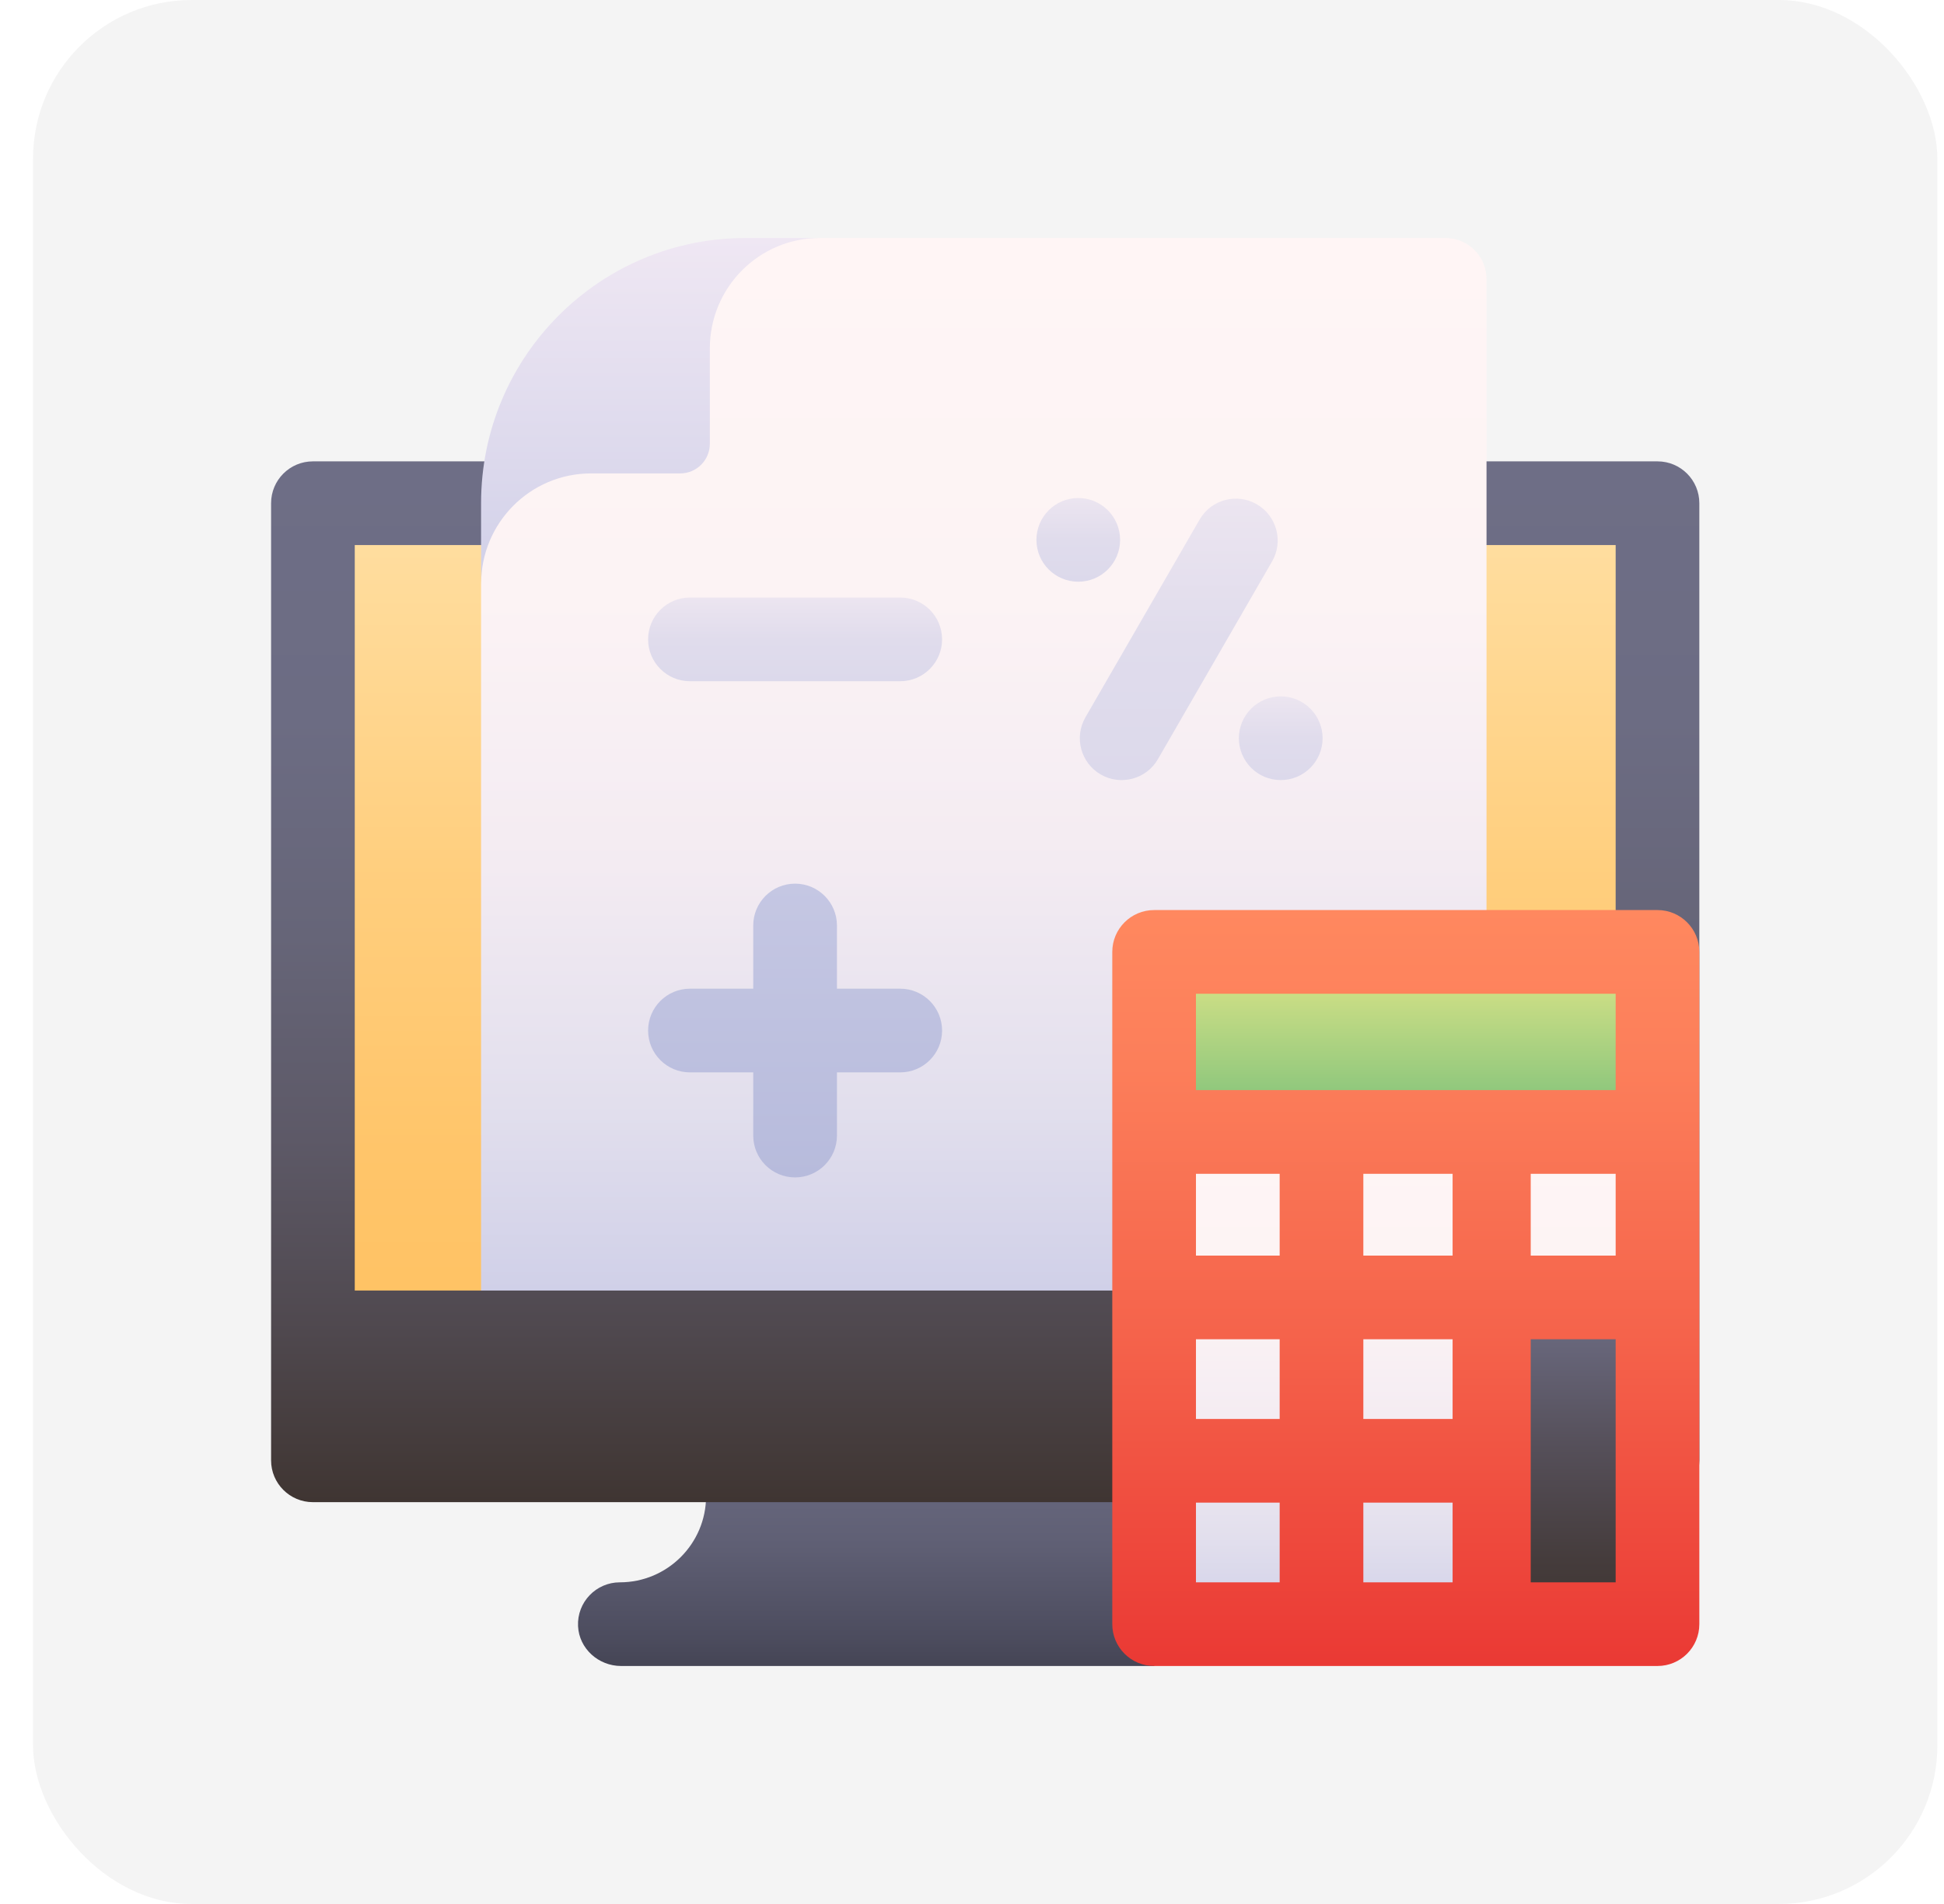 <svg width="49" height="48" viewBox="0 0 49 48" fill="none" xmlns="http://www.w3.org/2000/svg">
<rect x="0.833" width="48" height="48" rx="4" fill="#F4F4F4"/>
<g clip-path="url(#clip0_2002_9068)">
<path d="M17.797 34.766V37.718C17.797 38.916 16.822 39.891 15.624 39.891C15.025 39.891 14.542 40.391 14.57 40.996C14.597 41.563 15.086 42 15.654 42H29.091L31.869 37.718V34.766H17.797Z" fill="url(#paint0_linear_2002_9068)"/>
<path d="M7.888 12.686H41.778V33.61H7.888V12.686Z" fill="url(#paint1_linear_2002_9068)"/>
<path d="M41.778 37.87H7.888C7.305 37.87 6.833 37.398 6.833 36.816V12.686C6.833 12.103 7.305 11.631 7.888 11.631H41.778C42.361 11.631 42.833 12.103 42.833 12.686V36.816C42.833 37.398 42.361 37.87 41.778 37.87ZM8.942 32.535H12.127L13.607 30.852H36.74L37.469 32.535H40.724V13.741H8.942V32.535Z" fill="url(#paint2_linear_2002_9068)"/>
<path d="M12.208 12.702L14.549 8.556L18.859 6.084L20.663 6H36.432C37.005 6 37.469 6.464 37.469 7.036V32.535H12.126V14.718L12.208 12.702Z" fill="url(#paint3_linear_2002_9068)"/>
<path d="M14.896 11.935H17.145C17.558 11.935 17.892 11.6 17.892 11.187V8.782C17.892 7.246 19.133 6 20.663 6H18.793C15.111 6 12.126 8.992 12.126 12.683V14.718C12.126 13.181 13.366 11.935 14.896 11.935Z" fill="url(#paint4_linear_2002_9068)"/>
<path d="M29.171 23.998H41.859V28.404H29.171V23.998Z" fill="url(#paint5_linear_2002_9068)"/>
<path d="M29.171 28.871H41.859V40.894H29.171V28.871Z" fill="url(#paint6_linear_2002_9068)"/>
<path d="M38.031 32.864H41.781V40.951H38.031V32.864Z" fill="url(#paint7_linear_2002_9068)"/>
<path d="M41.779 22.943H29.091C28.508 22.943 28.036 23.416 28.036 23.998V40.945C28.036 41.528 28.508 42 29.091 42H41.779C42.361 42 42.833 41.528 42.833 40.945V23.998C42.833 23.416 42.361 22.943 41.779 22.943ZM36.614 39.891H34.364V37.882H36.614V39.891ZM36.614 35.772H34.364V33.763H36.614V35.772ZM30.145 29.592H32.255V31.654H30.145V29.592ZM30.145 33.763H32.255V35.772H30.145V33.763ZM34.364 31.654V29.592H36.614V31.654H34.364ZM38.583 29.592H40.724V31.654H38.583V29.592ZM40.724 25.053V27.482H30.145V25.053H40.724ZM30.145 37.882H32.255V39.891H30.145V37.882ZM38.583 39.891V33.763H40.724V39.891H38.583Z" fill="url(#paint8_linear_2002_9068)"/>
<path d="M22.691 24.925H21.096V23.332C21.096 22.75 20.623 22.277 20.041 22.277C19.458 22.277 18.986 22.75 18.986 23.332V24.925H17.391C16.808 24.925 16.336 25.398 16.336 25.98C16.336 26.563 16.808 27.035 17.391 27.035H18.986V28.628C18.986 29.211 19.458 29.683 20.041 29.683C20.623 29.683 21.096 29.211 21.096 28.628V27.035H22.691C23.273 27.035 23.746 26.563 23.746 25.98C23.746 25.398 23.273 24.925 22.691 24.925Z" fill="url(#paint9_linear_2002_9068)"/>
<path d="M22.691 15.064H17.391C16.808 15.064 16.336 15.536 16.336 16.119C16.336 16.701 16.808 17.174 17.391 17.174H22.691C23.273 17.174 23.746 16.701 23.746 16.119C23.746 15.536 23.273 15.064 22.691 15.064Z" fill="url(#paint10_linear_2002_9068)"/>
<path d="M31.677 12.712C31.173 12.421 30.528 12.594 30.237 13.099L27.359 18.084C27.068 18.589 27.241 19.234 27.745 19.525C28.241 19.814 28.893 19.648 29.186 19.139L32.064 14.153C32.355 13.649 32.182 13.004 31.677 12.712Z" fill="url(#paint11_linear_2002_9068)"/>
<path d="M27.179 14.665C27.761 14.665 28.233 14.193 28.233 13.61C28.233 13.028 27.761 12.555 27.179 12.555C26.596 12.555 26.124 13.028 26.124 13.61C26.124 14.193 26.596 14.665 27.179 14.665Z" fill="url(#paint12_linear_2002_9068)"/>
<path d="M32.282 19.666C32.865 19.666 33.337 19.194 33.337 18.611C33.337 18.029 32.865 17.556 32.282 17.556C31.7 17.556 31.227 18.029 31.227 18.611C31.227 19.194 31.7 19.666 32.282 19.666Z" fill="url(#paint13_linear_2002_9068)"/>
</g>
<defs>
<linearGradient id="paint0_linear_2002_9068" x1="23.219" y1="42" x2="23.219" y2="34.766" gradientUnits="userSpaceOnUse">
<stop stop-color="#454555"/>
<stop offset="0.099" stop-color="#4C4C5E"/>
<stop offset="0.421" stop-color="#5F5F74"/>
<stop offset="0.727" stop-color="#6A6A81"/>
<stop offset="1" stop-color="#6E6E86"/>
</linearGradient>
<linearGradient id="paint1_linear_2002_9068" x1="24.833" y1="12.686" x2="24.833" y2="33.61" gradientUnits="userSpaceOnUse">
<stop stop-color="#FFDFA4"/>
<stop offset="0.079" stop-color="#FFDC9C"/>
<stop offset="0.458" stop-color="#FFCE7D"/>
<stop offset="0.779" stop-color="#FFC56A"/>
<stop offset="1" stop-color="#FFC263"/>
</linearGradient>
<linearGradient id="paint2_linear_2002_9068" x1="24.833" y1="37.87" x2="24.833" y2="11.631" gradientUnits="userSpaceOnUse">
<stop stop-color="#3F3532"/>
<stop offset="0.163" stop-color="#4F484E"/>
<stop offset="0.349" stop-color="#5D5967"/>
<stop offset="0.543" stop-color="#666578"/>
<stop offset="0.752" stop-color="#6C6C83"/>
<stop offset="1" stop-color="#6E6E86"/>
</linearGradient>
<linearGradient id="paint3_linear_2002_9068" x1="24.797" y1="6" x2="24.797" y2="32.535" gradientUnits="userSpaceOnUse">
<stop stop-color="#FFF5F5"/>
<stop offset="0.342" stop-color="#FCF3F4"/>
<stop offset="0.597" stop-color="#F3EBF2"/>
<stop offset="0.823" stop-color="#E2DFED"/>
<stop offset="1" stop-color="#D0D0E8"/>
</linearGradient>
<linearGradient id="paint4_linear_2002_9068" x1="16.394" y1="6" x2="16.394" y2="14.718" gradientUnits="userSpaceOnUse">
<stop stop-color="#EFE7F3"/>
<stop offset="0.69" stop-color="#DBD8EC"/>
<stop offset="0.999" stop-color="#D0D0E8"/>
</linearGradient>
<linearGradient id="paint5_linear_2002_9068" x1="35.515" y1="28.404" x2="35.515" y2="23.998" gradientUnits="userSpaceOnUse">
<stop stop-color="#7BC07A"/>
<stop offset="0.967" stop-color="#DFE588"/>
</linearGradient>
<linearGradient id="paint6_linear_2002_9068" x1="35.515" y1="28.871" x2="35.515" y2="40.894" gradientUnits="userSpaceOnUse">
<stop stop-color="#FFF5F5"/>
<stop offset="0.342" stop-color="#FCF3F4"/>
<stop offset="0.597" stop-color="#F3EBF2"/>
<stop offset="0.823" stop-color="#E2DFED"/>
<stop offset="1" stop-color="#D0D0E8"/>
</linearGradient>
<linearGradient id="paint7_linear_2002_9068" x1="39.906" y1="40.951" x2="39.906" y2="32.864" gradientUnits="userSpaceOnUse">
<stop stop-color="#3F3532"/>
<stop offset="0.201" stop-color="#453C3C"/>
<stop offset="0.549" stop-color="#554F59"/>
<stop offset="1" stop-color="#6E6E86"/>
</linearGradient>
<linearGradient id="paint8_linear_2002_9068" x1="35.435" y1="42" x2="35.435" y2="22.943" gradientUnits="userSpaceOnUse">
<stop stop-color="#EA3934"/>
<stop offset="0.439" stop-color="#F5634B"/>
<stop offset="0.792" stop-color="#FC7E5A"/>
<stop offset="1" stop-color="#FF885F"/>
</linearGradient>
<linearGradient id="paint9_linear_2002_9068" x1="20.041" y1="22.277" x2="20.041" y2="29.683" gradientUnits="userSpaceOnUse">
<stop stop-color="#C5C7E3"/>
<stop offset="1" stop-color="#B7BBDC"/>
</linearGradient>
<linearGradient id="paint10_linear_2002_9068" x1="20.041" y1="17.174" x2="20.041" y2="15.064" gradientUnits="userSpaceOnUse">
<stop stop-color="#DCD9EB"/>
<stop offset="0.502" stop-color="#E0DCEC"/>
<stop offset="1" stop-color="#ECE5F0"/>
</linearGradient>
<linearGradient id="paint11_linear_2002_9068" x1="29.711" y1="19.666" x2="29.711" y2="12.571" gradientUnits="userSpaceOnUse">
<stop stop-color="#DCD9EB"/>
<stop offset="0.502" stop-color="#E0DCEC"/>
<stop offset="1" stop-color="#ECE5F0"/>
</linearGradient>
<linearGradient id="paint12_linear_2002_9068" x1="27.179" y1="14.665" x2="27.179" y2="12.555" gradientUnits="userSpaceOnUse">
<stop stop-color="#DCD9EB"/>
<stop offset="0.502" stop-color="#E0DCEC"/>
<stop offset="1" stop-color="#ECE5F0"/>
</linearGradient>
<linearGradient id="paint13_linear_2002_9068" x1="32.282" y1="19.666" x2="32.282" y2="17.556" gradientUnits="userSpaceOnUse">
<stop stop-color="#DCD9EB"/>
<stop offset="0.502" stop-color="#E0DCEC"/>
<stop offset="1" stop-color="#ECE5F0"/>
</linearGradient>
<clipPath id="clip0_2002_9068">
<rect width="36" height="36" fill="white" transform="translate(6.833 6)"/>
</clipPath>
</defs>
</svg>
